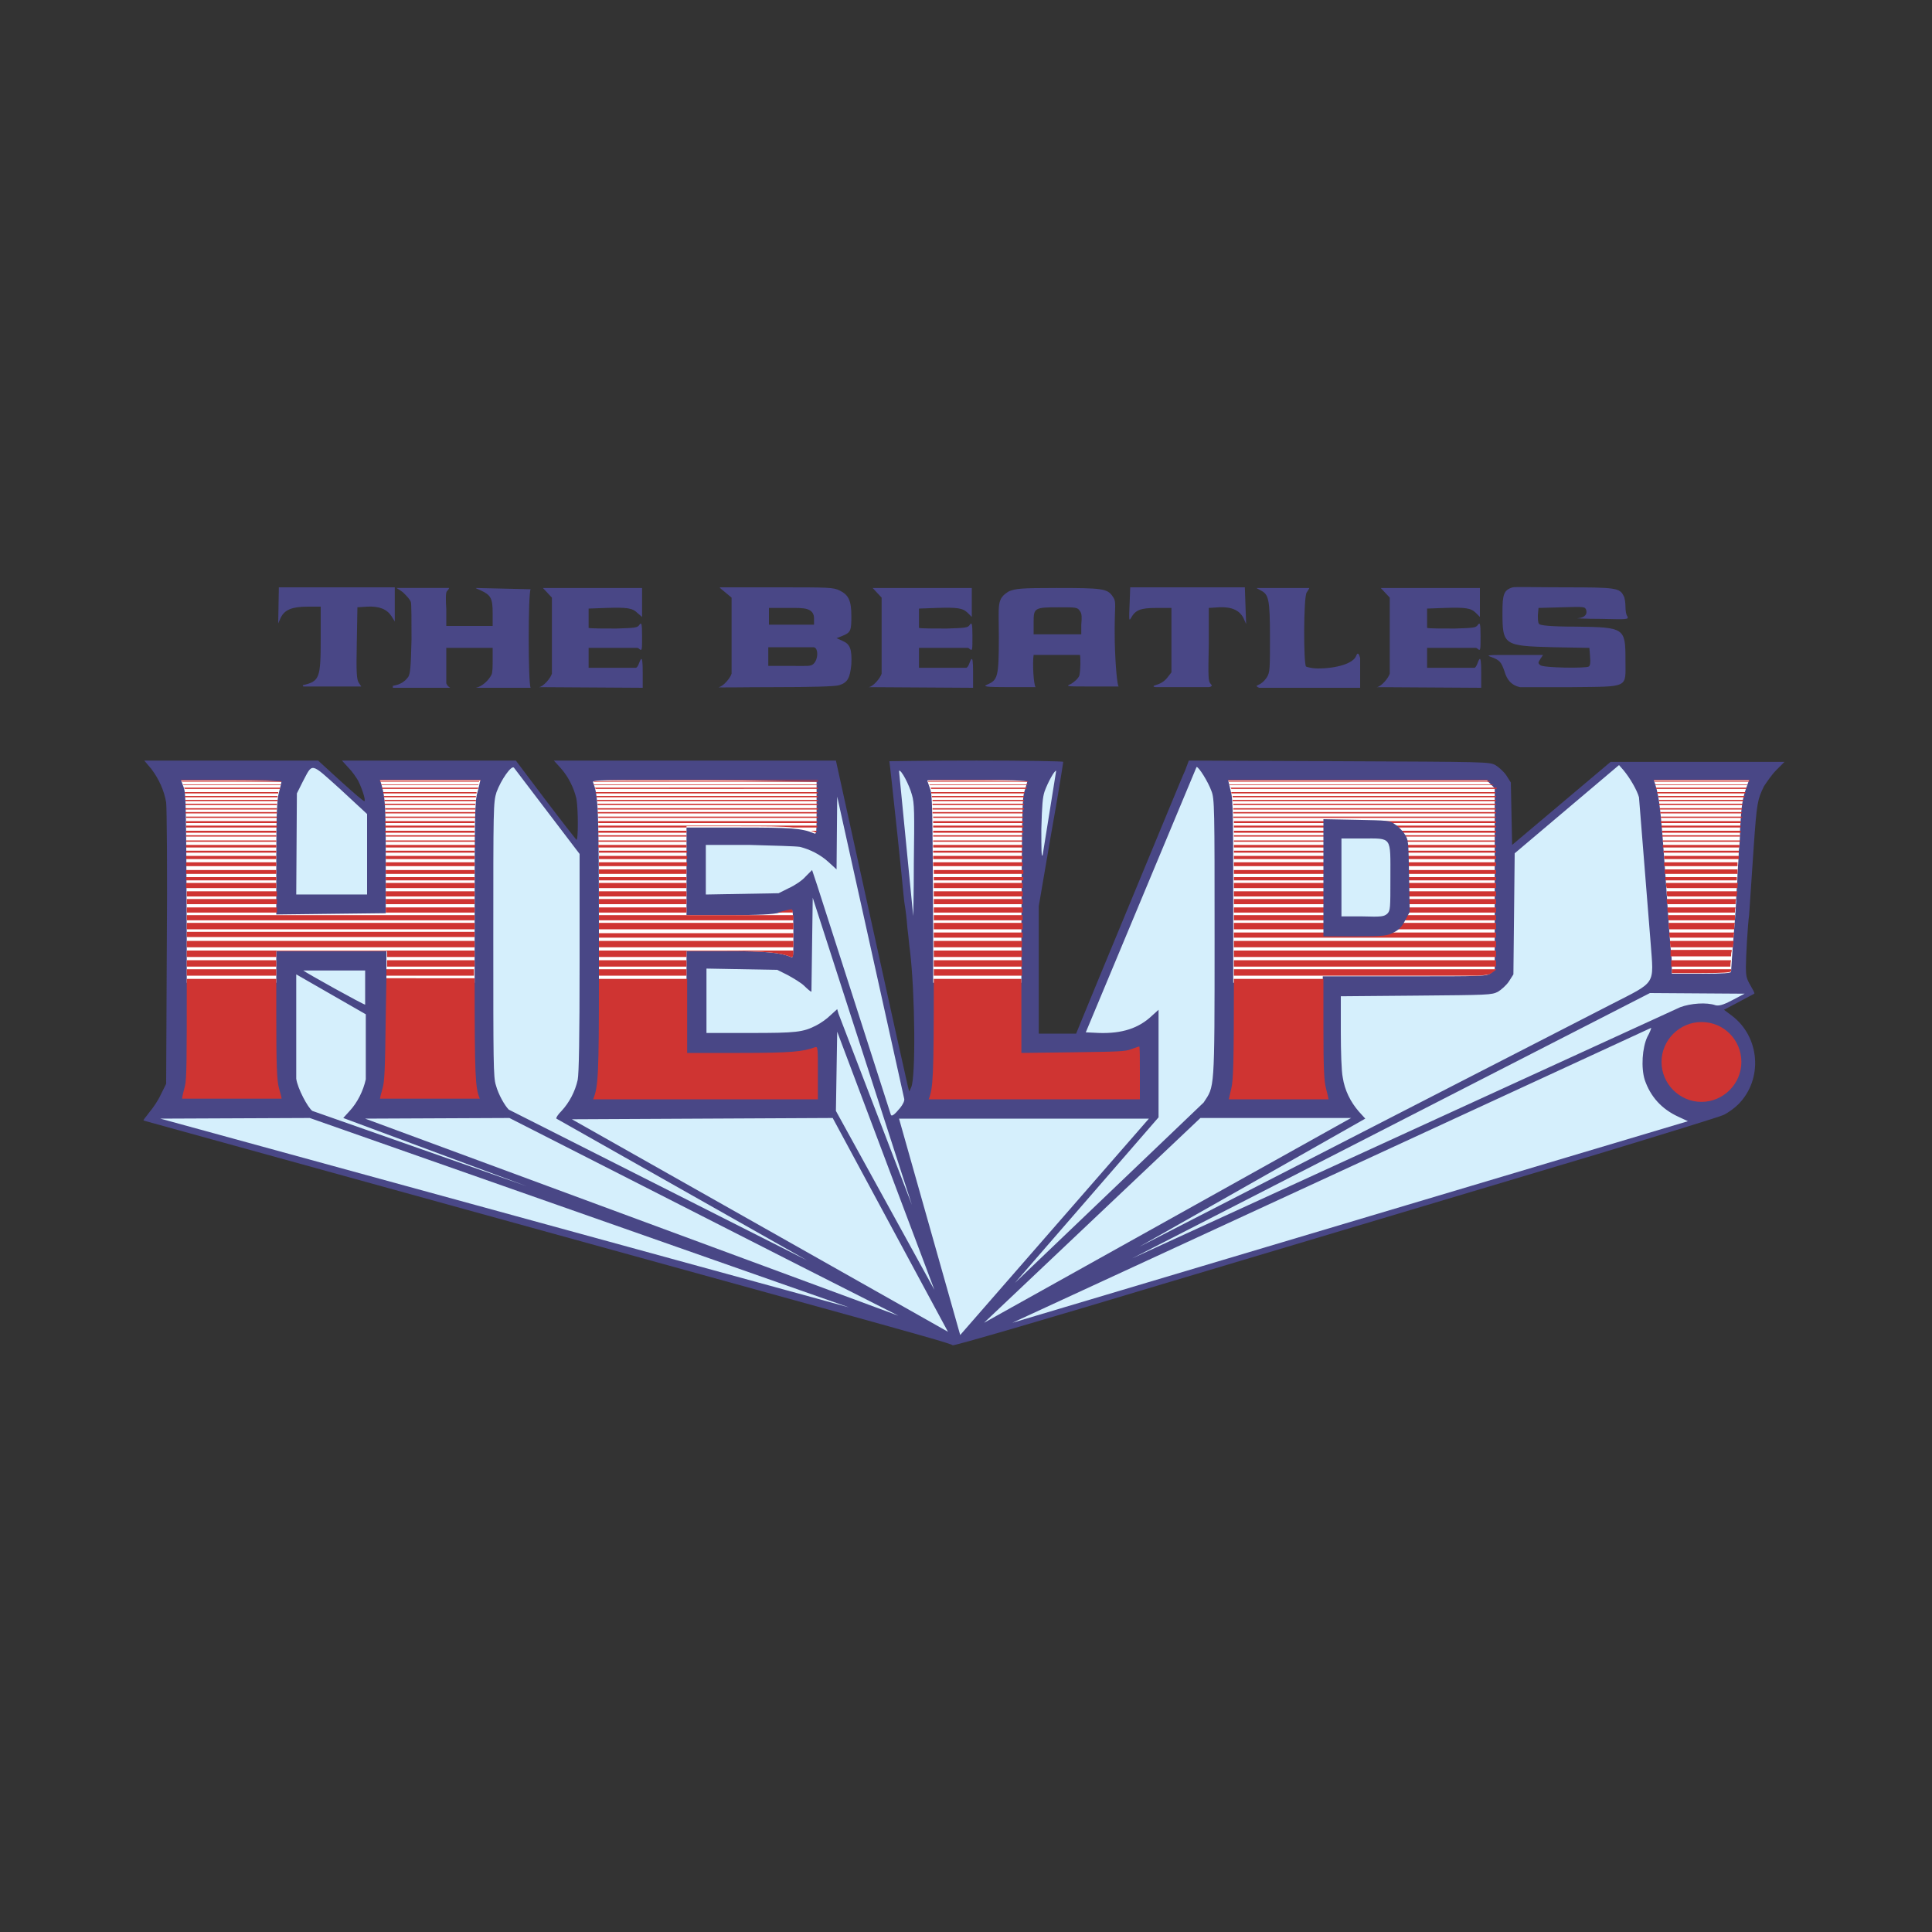 <?xml version="1.0" encoding="UTF-8"?> <svg xmlns="http://www.w3.org/2000/svg" xmlns:xlink="http://www.w3.org/1999/xlink" version="1.1" id="Layer_1" x="0px" y="0px" viewBox="0 0 300 300" style="enable-background:new 0 0 300 300;" xml:space="preserve"><rect x="0" y="0" width="300" height="300" fill="#333333" stroke="none"/> <style type="text/css"> .st0{fill:#494786;} .st1{fill:#FFFFFF;} .st2{fill:#CF3432;} .st3{fill:#D5EFFC;} </style> <g id="XMLID_1_"> <path id="XMLID_3_" class="st0" d="M131.7,204.2L22.3,174c-0.1-0.1,0.4-0.6,0.9-1.3c0.6-0.7,1.4-1.9,1.8-2.8l0.8-1.6l0.1-21.2 c0.1-11.7,0-21.8-0.1-22.5c-0.3-1.8-1.1-3.6-2.3-5.2l-1.1-1.3l13.5,0l13.5,0l3.5,3.2c2,1.8,3.6,3.2,3.7,3.1c0.2-0.2-0.4-2-1-3.2 c-0.3-0.5-0.9-1.4-1.5-2l-1-1.1h13.5h13.5l4.6,6.1c2.5,3.3,4.7,6.1,4.8,6.2c0.3,0.2,0.3-4.7,0-6.4c-0.4-1.7-1.3-3.5-2.5-4.8l-1-1.1 H108h21.8l5.5,25c3,13.7,5.6,25.3,5.7,25.7l0.2,0.7l0.3-0.7c0.7-1.5,0.6-14.5-0.2-21.2c-0.1-0.5-0.2-2-0.4-3.5 c-0.1-1.4-0.3-3-0.4-3.5c-0.1-0.5-0.3-2.6-0.5-4.7c-0.6-5.7-0.5-5.1-1.5-14.2c-0.2-1.9-0.4-3.5-0.4-3.5s6.1-0.1,13.5-0.1 c7.6,0,13.5,0.1,13.5,0.2c0,0.1-0.8,5.2-1.9,11.3l-1.9,11.1v9.9v9.9h2.9h2.9l0.9-2.2c0.5-1.2,4.1-10,8.1-19.6 c4-9.6,7.5-18.2,7.9-19l0.6-1.6l23.3,0.1c23.1,0.1,23.3,0.1,24.3,0.6c0.5,0.3,1.3,1,1.7,1.6l0.7,1.1l0.2,9.7l15.3-12.9h27l-1.3,1.3 c-0.7,0.7-1.5,1.9-1.9,2.5c-1,2.1-1.1,2.4-1.6,9.6l-0.7,10.4c-0.2,1.3-0.5,6.4-0.5,8.1c0,1.3,0.1,1.8,0.7,2.8 c0.4,0.7,0.7,1.2,0.6,1.3l-4.7,2.5l1.2,0.9c4.4,3.3,4.9,9.9,1,13.8c-0.6,0.6-1.6,1.3-2.2,1.6c-0.6,0.3-9.4,3-19.6,6.1 c-24.8,7.4-30.4,9.1-67.6,20.2c-17.6,5.3-32.3,9.6-32.6,9.5C148.3,208.8,140.7,206.7,131.7,204.2L131.7,204.2z"></path> <path id="XMLID_9_" class="st1" d="M28.1,121.1l0.4,1.1c0.4,1,0.4,3,0.5,23.1c0,3,0,5,0,7.3h13.9v-4.9h8.6H60l0,4.9h13.7 c0-2.2,0-3.9,0-6.8c0-19.8,0-21.4,0.5-23l0.4-1.7h-7.8H59l0.2,0.6c0.6,2.1,0.7,3.2,0.7,11.3l0,8.8l-8.5,0.1l-8.5,0.1v-8.7 c0-6.8,0.1-9.1,0.4-10.2c0.2-0.8,0.4-1.6,0.4-1.7c0-0.1-3.5-0.2-7.8-0.2H28.1L28.1,121.1z M109.4,121.1c-16.6,0-17.5,0-17.3,0.4 c0.8,2.1,0.9,3.7,0.9,24.4c0,2.8,0,4.5,0,6.7h13.6v-4.9l6.3,0c5.9,0,8.3,0.2,9.9,0.9c0.4,0.2,0.4-0.1,0.4-3.6 c0-2.8-0.1-3.7-0.3-3.7c-0.2,0-1,0.2-1.8,0.4c-1.1,0.3-3.2,0.4-8,0.4h-6.5v-6.8v-6.8h8.2c8,0,9.7,0.1,11.6,0.9 c0.4,0.2,0.4-0.1,0.4-3.9v-4.1L109.4,121.1L109.4,121.1z M151.8,121.1c-4.3,0-7.8,0-7.8,0.1c0,0.1,0.2,0.6,0.4,1.2 c0.4,1,0.4,2.8,0.5,22.7c0,3.2,0,5.1,0,7.5h13.7l0-8.8c0.1-17.5,0.1-19.9,0.5-21c0.2-0.7,0.4-1.3,0.4-1.4 C159.7,121.2,156.1,121.1,151.8,121.1L151.8,121.1z M190.7,121.1l0.4,1.7c0.4,1.5,0.4,3.5,0.4,23.1c0,2.8,0,4.5,0,6.7h13.9v-1h12.7 c12.5,0,12.7,0,13.4-0.5l0.6-0.5v-14.1v-14.1l-0.6-0.6l-0.6-0.6h-20.2H190.7z M256.8,121.1l0.2,0.6c0.7,2.2,0.9,4.3,1.6,14.1 c0.4,6.1,0.8,11.6,0.9,12.3c0.1,0.7,0.1,1.7,0.1,2.2v0.9h4.6c3.5,0,4.6-0.1,4.6-0.3c0-0.2,0.1-1.5,0.2-3c0.1-1.5,0.3-3.8,0.4-5.1 c0.1-1.3,0.2-2.8,0.2-3.5s0.2-2.2,0.2-3.6c0.1-1.4,0.2-3,0.2-3.6c0.1-0.6,0.2-2.2,0.2-3.5c0.2-3.6,0.4-4.6,0.9-6.1l0.5-1.4h-7.5 H256.8z"></path> <path id="XMLID_243_" class="st2" d="M28.1,121.1l0,0.1h14.7c-1.3-0.1-3.9-0.1-6.9-0.1H28.1L28.1,121.1z M59,121.1l0,0.1h15.6 l0-0.1h-7.8H59L59,121.1z M109.4,121.1c-9.9,0-14.2,0-16,0.1H127v-0.1H109.4z M151.9,121.1c-4.3,0-7.8,0-7.8,0.1v0h14.8 C157.5,121.2,154.9,121.1,151.9,121.1z M190.7,121.1l0,0.1h40.4l-0.1-0.1h-20.2H190.7L190.7,121.1z M256.8,121.1l0,0.1h14.8l0-0.1 h-7.5H256.8z M28.2,121.3l0.1,0.1h15.4l0-0.1H28.2L28.2,121.3z M59,121.3l0,0.1h15.4l0-0.1H59L59,121.3z M92.4,121.3 c-0.2,0-0.2,0.1-0.2,0.1H127v-0.1H92.4L92.4,121.3z M144.1,121.3c0,0.1,0,0.1,0,0.1h15.5c0-0.1,0-0.1,0-0.1H144.1z M190.8,121.3 l0,0.1h40.6l-0.1-0.1H190.8L190.8,121.3z M256.9,121.3l0,0.1h14.7l0.1-0.1H256.9L256.9,121.3z M28.4,121.8l0.1,0.1h15.1l0-0.1H28.4 L28.4,121.8z M59.2,121.8l0,0.1h15.1l0-0.1H59.2L59.2,121.8z M92.2,121.8l0,0.1H127v-0.1H92.2L92.2,121.8z M144.3,121.8l0.1,0.1 h15.2l0-0.1H144.3L144.3,121.8z M190.9,121.8l0,0.1h41l-0.1-0.1H190.9L190.9,121.8z M257,121.8l0,0.1h14.3l0-0.1H257L257,121.8z M28.6,122.3c0,0.1,0,0.1,0.1,0.2h14.8c0-0.1,0-0.1,0-0.2H28.6L28.6,122.3z M59.3,122.3c0,0.1,0,0.1,0.1,0.2h14.8l0.1-0.2H59.3 L59.3,122.3z M92.4,122.3c0,0.1,0,0.1,0.1,0.2H127v-0.2H92.4L92.4,122.3z M144.5,122.3L144.5,122.3l0.1,0.2h14.8 c0-0.1,0-0.1,0.1-0.2L144.5,122.3L144.5,122.3z M191.1,122.3l0.1,0.2h41.2v-0.2H191.1L191.1,122.3z M257.1,122.3 c0,0.1,0,0.1,0.1,0.2h14l0-0.1l0-0.1H257.1L257.1,122.3z M28.7,123c0,0.1,0,0.1,0,0.2h14.5c0-0.1,0-0.1,0-0.2H28.7L28.7,123z M59.5,123c0,0.1,0,0.1,0,0.2H74c0-0.1,0-0.1,0-0.2H59.5L59.5,123z M92.5,123c0,0.1,0,0.1,0,0.2H127V123H92.5L92.5,123z M144.6,123 c0,0.1,0,0.1,0,0.2h14.5c0-0.1,0-0.1,0-0.2H144.6L144.6,123z M191.2,123c0,0.1,0,0.1,0,0.2h41V123H191.2z M257.3,123 c0,0.1,0,0.1,0,0.2H271c0-0.1,0-0.1,0.1-0.2H257.3L257.3,123z M28.7,123.6c0,0.1,0,0.1,0,0.2h14.4l0-0.2H28.7z M59.6,123.6l0,0.2 h14.3c0-0.1,0-0.1,0-0.2H59.6L59.6,123.6z M92.6,123.6l0,0.2H127v-0.2H92.6L92.6,123.6z M144.7,123.6l0,0.2h14.3l0-0.2H144.7 L144.7,123.6z M191.4,123.6c0,0.1,0,0.1,0,0.2h40.9v-0.2H191.4z M257.5,123.6l0,0.2h13.4l0-0.2H257.5L257.5,123.6z M28.8,124.2 c0,0.1,0,0.1,0,0.2h14.3c0-0.1,0-0.2,0-0.2H28.8L28.8,124.2z M59.7,124.2c0,0.1,0,0.1,0,0.2h14.2c0-0.1,0-0.1,0-0.2H59.7z M92.7,124.2c0,0.1,0,0.1,0,0.2H127v-0.2H92.7z M144.8,124.2c0,0.1,0,0.1,0,0.2H159c0-0.1,0-0.1,0-0.2H144.8L144.8,124.2z M191.4,124.2c0,0.1,0,0.1,0,0.2h40.9v-0.2H191.4L191.4,124.2z M257.6,124.2c0,0.1,0,0.1,0,0.2h13.1c0-0.1,0-0.1,0-0.2H257.6 L257.6,124.2z M28.8,124.8l0,0.2H43c0-0.1,0-0.1,0-0.2H28.8L28.8,124.8z M59.7,124.8c0,0.1,0,0.1,0,0.2h14.1l0-0.2H59.7L59.7,124.8 z M92.8,124.8l0,0.2H127v-0.2H92.8L92.8,124.8z M144.8,124.8l0,0.2H159c0-0.1,0-0.1,0-0.2H144.8L144.8,124.8z M191.5,124.8l0,0.2 h40.8v-0.2H191.5L191.5,124.8z M257.6,124.8l0,0.2h13l0-0.2H257.6L257.6,124.8z M28.8,125.5l0,0.2H43c0-0.1,0-0.1,0-0.2H28.8 L28.8,125.5z M59.8,125.5l0,0.2h14v-0.2H59.8L59.8,125.5z M92.8,125.5c0,0.1,0,0.1,0,0.2H127c0-0.1,0-0.1,0-0.2H92.8L92.8,125.5z M144.8,125.5v0.2H159v-0.2H144.8z M191.5,125.5l0,0.2h40.8v-0.2H191.5z M257.7,125.5c0,0.1,0,0.1,0,0.2h12.8l0-0.2H257.7 L257.7,125.5z M28.8,126.1c0,0.1,0,0.1,0,0.2H43l0-0.2H28.8L28.8,126.1z M59.8,126.1c0,0.1,0,0.1,0,0.2h14l0-0.2H59.8L59.8,126.1z M92.8,126.1c0,0.1,0,0.1,0,0.2h34.1c0-0.1,0-0.1,0-0.2H92.8L92.8,126.1z M144.8,126.1c0,0.1,0,0.1,0,0.2h14.1c0-0.1,0-0.1,0-0.2 H144.8L144.8,126.1z M191.5,126.1v0.2h40.8v-0.2H191.5z M257.8,126.1l0,0.2h12.7c0-0.1,0-0.1,0-0.2H257.8L257.8,126.1z M28.9,126.8 c0,0.1,0,0.2,0,0.2H43c0-0.1,0-0.2,0-0.2H28.9L28.9,126.8z M59.8,126.8c0,0.1,0,0.2,0,0.2h14c0-0.1,0-0.2,0-0.2H59.8L59.8,126.8z M92.9,126.8c0,0.1,0,0.2,0,0.2h34.1c0-0.1,0-0.2,0-0.2H92.9L92.9,126.8z M144.9,126.8c0,0.1,0,0.2,0,0.2h14c0-0.1,0-0.1,0-0.2 H144.9z M191.5,126.8c0,0.1,0,0.1,0,0.2h40.8v-0.2H191.5z M257.9,126.8c0,0.1,0,0.2,0,0.2h12.6c0-0.1,0-0.2,0-0.2H257.9 L257.9,126.8z M28.9,127.5c0,0.1,0,0.2,0,0.3H43c0-0.1,0-0.2,0-0.3H28.9L28.9,127.5z M59.8,127.5c0,0.1,0,0.2,0,0.3h13.9 c0-0.1,0-0.2,0-0.3H59.8L59.8,127.5z M92.9,127.5c0,0.1,0,0.2,0,0.3h34c0-0.1,0-0.2,0-0.3H92.9L92.9,127.5z M144.9,127.5 c0,0.1,0,0.2,0,0.3h14c0-0.1,0-0.2,0-0.3H144.9z M191.6,127.5c0,0.1,0,0.2,0,0.3h40.7v-0.3H191.6z M257.9,127.5c0,0.1,0,0.2,0,0.3 h12.4c0-0.1,0-0.2,0-0.3H257.9L257.9,127.5z M28.9,128.2c0,0.1,0,0.2,0,0.3h14.1c0-0.1,0-0.2,0-0.3H28.9L28.9,128.2z M59.8,128.2 c0,0.1,0,0.2,0,0.3h13.9c0-0.1,0-0.2,0-0.3H59.8L59.8,128.2z M92.9,128.2c0,0.1,0,0.2,0,0.3h13.7v-0.2l8.2,0c4.2,0,6.7,0,8.4,0.2 h3.7c0-0.1,0-0.2,0-0.3H92.9L92.9,128.2z M144.9,128.2c0,0.1,0,0.2,0,0.3h14c0-0.1,0-0.2,0-0.3H144.9L144.9,128.2z M191.6,128.2 c0,0.1,0,0.2,0,0.3h40.7v-0.3H191.6z M258,128.2c0,0.1,0,0.2,0,0.3h12.3c0-0.1,0-0.2,0-0.3H258L258,128.2z M28.9,129 c0,0.1,0,0.2,0,0.3h14V129H28.9L28.9,129z M59.8,129c0,0.1,0,0.2,0,0.3h13.9V129H59.8L59.8,129z M92.9,129c0,0.1,0,0.2,0,0.3h13.7 V129H92.9L92.9,129z M125.9,129c0.2,0.1,0.4,0.1,0.6,0.2c0.2,0.1,0.3,0.1,0.3-0.2H125.9z M144.9,129c0,0.1,0,0.2,0,0.3h14 c0-0.1,0-0.2,0-0.3H144.9L144.9,129z M191.6,129c0,0.1,0,0.2,0,0.3h40.7V129H191.6z M258.1,129c0,0.1,0,0.2,0,0.3h12.2 c0-0.1,0-0.2,0-0.3H258.1L258.1,129z M28.9,129.7c0,0.1,0,0.2,0,0.2h14v-0.2H28.9L28.9,129.7z M59.9,129.7c0,0.1,0,0.2,0,0.2h13.9 v-0.2H59.9L59.9,129.7z M92.9,129.7c0,0.1,0,0.2,0,0.2h13.7v-0.2H92.9z M144.9,129.7c0,0.1,0,0.2,0,0.2h13.9c0-0.1,0-0.2,0-0.2 H144.9L144.9,129.7z M191.6,129.7c0,0.1,0,0.2,0,0.2h40.7v-0.2H191.6z M258.1,129.7c0,0.1,0,0.2,0,0.2h12.1c0-0.1,0-0.2,0-0.2 H258.1L258.1,129.7z M28.9,130.5v0.2h14v-0.2H28.9z M59.9,130.5v0.2h13.9v-0.2H59.9z M92.9,130.5c0,0.1,0,0.2,0,0.2h13.7v-0.2H92.9 z M144.9,130.5c0,0.1,0,0.2,0,0.2h13.9c0-0.1,0-0.2,0-0.2H144.9z M191.6,130.5c0,0.1,0,0.2,0,0.2h16.7v-0.2H191.6z M214.9,130.5 c0.2,0.1,0.3,0.1,0.4,0.2h16.9v-0.2H214.9z M258.2,130.5c0,0.1,0,0.2,0,0.2h12c0-0.1,0-0.1,0-0.2H258.2z M28.9,131.2v0.4h14v-0.4 H28.9z M59.9,131.2v0.4h13.9v-0.4H59.9z M92.9,131.2c0,0.1,0,0.2,0,0.4h13.7v-0.4H92.9z M144.9,131.2c0,0.1,0,0.2,0,0.4h13.9 c0-0.1,0-0.2,0-0.4H144.9z M191.6,131.2c0,0.1,0,0.2,0,0.4h16.7v-0.4H191.6z M215.7,131.2c0,0.1,0.1,0.2,0.1,0.4h16.5v-0.4H215.7z M258.2,131.2c0,0.1,0,0.2,0,0.4h11.9c0-0.1,0-0.2,0-0.4H258.2L258.2,131.2z M28.9,132.1v0.3h14c0-0.1,0-0.2,0-0.3H28.9L28.9,132.1 z M59.9,132.1v0.3h13.8c0-0.1,0-0.2,0-0.3H59.9L59.9,132.1z M93,132.1c0,0.1,0,0.2,0,0.3h13.7v-0.3H93z M144.9,132.1 c0,0.1,0,0.2,0,0.3h13.9c0-0.1,0-0.2,0-0.3H144.9z M191.6,132.1c0,0.1,0,0.2,0,0.3h16.7v-0.3H191.6L191.6,132.1z M215.9,132.1 c0,0.1,0,0.2,0,0.3h16.4v-0.3H215.9z M258.3,132.1c0,0.1,0,0.2,0,0.3h11.7c0-0.1,0-0.2,0-0.3H258.3z M28.9,132.9v0.5h14v-0.2 c0-0.1,0-0.2,0-0.3H28.9z M59.9,132.9L59.9,132.9v0.5h13.8c0-0.2,0-0.3,0-0.5H59.9L59.9,132.9z M93,132.9c0,0.2,0,0.3,0,0.5h13.7 v-0.5H93L93,132.9z M144.9,132.9c0,0.2,0,0.3,0,0.5h13.9c0-0.2,0-0.4,0-0.5H144.9z M191.6,132.9c0,0.2,0,0.3,0,0.5h16.7v-0.5H191.6 z M215.9,132.9c0,0.2,0,0.3,0,0.5h16.4v-0.5H215.9L215.9,132.9z M258.4,132.9c0,0.2,0,0.4,0,0.5H270c0-0.2,0-0.3,0-0.5H258.4 L258.4,132.9z M28.9,133.9c0,0.2,0,0.4,0,0.6h14v-0.6H28.9L28.9,133.9z M59.9,133.9l0,0.6h13.8v-0.6H59.9L59.9,133.9z M93,133.9 c0,0.2,0,0.4,0,0.6h13.7v-0.6H93z M144.9,133.9c0,0.2,0,0.4,0,0.6h13.9c0-0.2,0-0.4,0-0.6H144.9L144.9,133.9z M191.6,133.9 c0,0.2,0,0.4,0,0.6h16.6v-0.6H191.6z M215.9,133.9c0,0.2,0,0.4,0,0.6h16.4v-0.6H215.9z M258.4,133.9c0,0.2,0,0.4,0,0.6h11.4 c0-0.2,0-0.4,0-0.6H258.4L258.4,133.9z M28.9,135.1v0.6h14v-0.6H28.9z M59.9,135.1v0.6h13.8v-0.6H59.9z M93,135.1 c0,0.2,0,0.4,0,0.6h13.6v-0.6v-0.1H93z M145,135.1c0,0.2,0,0.4,0,0.6h13.9c0-0.2,0-0.5,0-0.6H145z M191.6,135.1c0,0.2,0,0.5,0,0.6 h16.6v-0.6H191.6z M215.9,135.1c0,0.2,0,0.4,0,0.6h16.4v-0.6H215.9z M258.5,135.1c0,0.2,0,0.4,0,0.6h11.3l0-0.1c0-0.2,0-0.4,0-0.6 H258.5L258.5,135.1z M28.9,136.2c0,0.2,0,0.4,0,0.5h14v-0.5H28.9L28.9,136.2z M59.9,136.2l0,0.5h13.8v-0.5H59.9L59.9,136.2z M93,136.2c0,0.2,0,0.3,0,0.5h13.6v-0.5H93z M145,136.2c0,0.2,0,0.4,0,0.5h13.9c0-0.2,0-0.4,0-0.5H145z M191.6,136.2 c0,0.1,0,0.4,0,0.5h16.6v-0.3v-0.2H191.6z M215.9,136.2c0,0.1,0,0.1,0,0.2c0,0.1,0,0.2,0,0.3h16.4v-0.2v-0.3H215.9z M258.6,136.2 c0,0.2,0,0.3,0,0.5h11.1c0-0.2,0-0.3,0-0.5H258.6L258.6,136.2z M28.9,137.1v0.8h14v-0.8H28.9z M59.9,137.1v0.8h13.8v-0.8H59.9z M93,137.1c0,0.3,0,0.5,0,0.8h13.6v-0.8H93L93,137.1z M145,137.1c0,0.2,0,0.5,0,0.8h13.8c0-0.3,0-0.5,0-0.8H145L145,137.1z M191.6,137.1c0,0.2,0,0.5,0,0.8h16.6v-0.8H191.6z M215.9,137.1c0,0.3,0,0.5,0,0.8h16.4v-0.8H215.9z M258.7,137.1 c0,0.3,0,0.5,0.1,0.8h11c0-0.3,0-0.5,0.1-0.8H258.7L258.7,137.1z M29,138.4v0.8h14v-0.8H29z M59.9,138.4l0,0.8h13.8v-0.8H59.9 L59.9,138.4z M93,138.4c0,0.3,0,0.5,0,0.8h13.6v-0.8H93z M145,138.4c0,0.2,0,0.5,0,0.8h13.8c0-0.3,0-0.5,0-0.8H145z M191.6,138.4 c0,0.2,0,0.5,0,0.8h16.6v-0.8H191.6z M215.9,138.4c0,0.2,0,0.6,0,0.8h16.4v-0.8H215.9z M258.8,138.4c0,0.3,0,0.5,0.1,0.8h10.8 c0-0.2,0-0.5,0.1-0.8H258.8L258.8,138.4z M29,139.6c0,0.3,0,0.5,0,0.8h14v-0.8H29L29,139.6z M59.9,139.6v0.8h13.8 c0-0.3,0-0.5,0-0.8H59.9L59.9,139.6z M93,139.6c0,0.2,0,0.5,0,0.8h13.6v-0.8H93z M145,139.6c0,0.3,0,0.5,0,0.8h13.8 c0-0.3,0-0.5,0-0.8H145L145,139.6z M191.6,139.6c0,0.3,0,0.5,0,0.8h16.6v-0.8H191.6z M215.9,139.6c0,0.3,0,0.6,0,0.8h16.4v-0.8 H215.9L215.9,139.6z M258.8,139.6c0,0.3,0,0.5,0.1,0.8h10.6c0-0.3,0-0.6,0.1-0.8H258.8L258.8,139.6z M29,140.9v0.8h14v-0.8H29z M59.9,140.9v0.8h13.8v-0.8H59.9z M93,140.9c0,0.2,0,0.5,0,0.8h13.6v-0.8H93z M145,140.9c0,0.3,0,0.5,0,0.8h13.8c0-0.3,0-0.5,0-0.8 H145L145,140.9z M191.6,140.9c0,0.3,0,0.5,0,0.8h16.6v-0.8H191.6z M215.9,140.9c0,0.4-0.1,0.6-0.2,0.8h16.6v-0.8H215.9z M258.9,140.9c0,0.3,0,0.5,0.1,0.8h10.4c0-0.3,0-0.5,0.1-0.8H258.9L258.9,140.9z M122.9,141.2c-0.2,0-1,0.2-1.8,0.4 c-0.1,0-0.2,0-0.3,0.1h2.3C123.1,141.3,123,141.2,122.9,141.2L122.9,141.2z M29,142.1c0,0.3,0,0.5,0,0.8h44.7v-0.8H29L29,142.1z M93,142.1c0,0.3,0,0.5,0,0.8h30.2c0-0.3,0-0.6,0-0.8H93L93,142.1z M145,142.1c0,0.3,0,0.5,0,0.8h13.8c0-0.3,0-0.5,0-0.8H145z M191.6,142.1c0,0.3,0,0.5,0,0.8h40.7v-0.8h-17c-0.4,0.3-1.1,0.3-3.7,0.3h-3.3v-0.3H191.6z M259,142.1c0,0.2,0,0.5,0.1,0.8h10.3 l0-0.2c0-0.2,0-0.4,0-0.6H259L259,142.1z M29,143.3c0,0.4,0,0.6,0,1h44.7c0-0.4,0-0.6,0-1H29L29,143.3z M93,143.3c0,0.3,0,0.7,0,1 h30.2c0-0.4,0-0.7,0-1H93L93,143.3z M145,143.3c0,0.4,0,0.6,0,1h13.8v-0.6c0-0.2,0-0.2,0-0.4H145L145,143.3z M191.6,143.3 c0,0.4,0,0.6,0,1h40.7v-1H191.6z M259.1,143.3c0,0.4,0,0.6,0.1,1h10.1c0-0.4,0-0.7,0.1-1H259.1L259.1,143.3z M29,144.8v0.4v0.3 h44.7c0-0.3,0-0.4,0-0.8H29z M93,144.8c0,0.3,0,0.5,0,0.8h30.2c0-0.2,0-0.4,0-0.6v-0.1H93L93,144.8z M145,144.8c0,0.1,0,0.1,0,0.3 c0,0.2,0,0.3,0,0.5h13.8v-0.8H145z M191.6,144.8c0,0.3,0,0.4,0,0.8h40.7v-0.8H191.6z M259.2,144.8c0,0.3,0,0.5,0.1,0.8h9.9 c0-0.3,0-0.5,0.1-0.8H259.2L259.2,144.8z M29,146.1c0,0.4,0,0.6,0,1h44.7c0-0.4,0-0.6,0-1H29z M93,146.1c0,0.4,0,0.6,0,1h30.2 c0-0.3,0-0.7,0-1H93L93,146.1z M145,146.1c0,0.4,0,0.7,0,1h13.7l0-1H145L145,146.1z M191.6,146.1c0,0.4,0,0.6,0,1h40.7v-1H191.6z M259.3,146.1c0,0.3,0.1,0.8,0.1,1h9.7c0-0.3,0.1-0.7,0.1-1H259.3L259.3,146.1z M29,147.6v1h13.9v-0.9h8.6h8.6l0,0.9h13.6 c0-0.3,0-0.6,0-1H29L29,147.6z M93,147.6c0,0.4,0,0.7,0,1h13.6v-0.9l6.3,0c5.9,0,8.3,0.2,9.9,0.9c0.3,0.1,0.4,0,0.4-1L93,147.6 L93,147.6z M145,147.6c0,0.3,0,0.7,0,1h13.7l0-1H145L145,147.6z M191.6,147.6c0,0.4,0,0.6,0,1h40.7v-1H191.6z M259.4,147.6 c0,0.1,0,0.4,0,0.4c0,0.2,0,0.4,0,0.5h9.4c0-0.3,0-0.5,0.1-0.8c0-0.1,0-0.1,0-0.2H259.4L259.4,147.6z M29,149.1v1h13.9v-1H29z M60.1,149.1l0,1h13.6c0-0.3,0-0.7,0-1H60.1L60.1,149.1z M93,149.1c0,0.3,0,0.7,0,1h13.6v-1H93L93,149.1z M145,149.1 c0,0.3,0,0.7,0,1h13.7l0-1H145z M191.6,149.1c0,0.4,0,0.6,0,1h40.7v-1H191.6z M259.5,149.1c0,0.4,0,0.7,0,1h9.2c0-0.3,0-0.6,0.1-1 H259.5z M29,150.5c0,0.3,0,0.7,0,1h13.9v-1H29L29,150.5z M60,150.5l0,1h13.6c0-0.3,0-0.7,0-1H60L60,150.5z M93,150.5 c0,0.3,0,0.7,0,1h13.6v-1H93z M145,150.5c0,0.3,0,0.7,0,1h13.7v-1H145z M191.6,150.5c0,0.4,0,0.7,0,1h37.8c1.7-0.1,1.9-0.2,2.2-0.4 l0.7-0.5v-0.1H191.6z M259.6,150.5l0,0.6h4.6c3.5,0,4.6-0.1,4.6-0.3c0,0,0-0.2,0-0.3L259.6,150.5L259.6,150.5z M29,152 c0,12.6,0,15.6-0.3,16.7c-0.2,0.8-0.5,1.9-0.4,1.9h15.4c0.1,0-0.2-0.9-0.4-1.7c-0.3-1.2-0.4-3.3-0.4-11.4V152L29,152L29,152z M60,152l-0.1,5.7c-0.1,8.6-0.2,10.3-0.5,11.3c-0.2,0.7-0.4,1.5-0.4,1.6h15.5c-0.7-1.7-0.8-3.3-0.8-18.7H60L60,152z M93,152 c0,14.8-0.1,16.8-0.9,18.7H127v-4.1c0-3.8,0-4.1-0.4-4c-1.9,0.7-3.7,0.9-11.7,0.9h-8.2v-7.9V152H93L93,152z M145,152 c0,15.2-0.1,17-0.8,18.7H177v-4.1c0-2.2,0-4.1-0.1-4.1c-0.1,0-0.6,0.2-1.2,0.4c-0.9,0.4-2.3,0.4-9.1,0.5l-8,0.1l0-11.5H145L145,152 z M191.6,152c0,13.3-0.1,15.7-0.4,17l-0.4,1.7h15.5c0-0.1-0.2-0.9-0.4-1.7c-0.3-1.1-0.4-3.1-0.4-9.4V152L191.6,152L191.6,152z M264.2,158.7c-3.4,0-6.2,2.8-6.2,6.2s2.8,6.2,6.2,6.2c3.4,0,6.2-2.8,6.2-6.2C270.4,161.5,267.7,158.7,264.2,158.7z"></path> <path id="XMLID_244_" class="st0" d="M205.5,136.3v-9.1l5.1,0.1c5,0.1,5.2,0.1,6,0.7c0.5,0.3,1.2,1,1.5,1.5c0.6,0.9,0.6,1,0.7,6.5 l0.1,5.6l-0.7,1.3c-0.5,1-1,1.5-1.8,1.9c-1,0.5-1.3,0.6-6,0.6h-4.9V136.3z"></path> <path id="XMLID_264_" class="st3" d="M215.4,141.9c0.5-0.5,0.5-0.8,0.5-5.6c0-6.5,0.3-6.1-4.3-6.1h-3.3v12.1h3.3 C214.6,142.4,214.9,142.3,215.4,141.9L215.4,141.9z M164,119.7c-0.2-0.2-1.3,1.8-1.8,3.2c-0.3,0.9-0.4,2.1-0.5,5.8 c0,3.1,0,4.5,0.2,4.1L164,119.7z M57,126.4l-4.1-3.8c-4.8-4.3-4.3-4.2-5.9-1.2l-0.9,1.8l-0.1,15.7H57V126.4z M141.6,123.4 c-0.4-1.5-1.7-4-2-3.7l2.2,22.5c0,0.4,0.1-3.3,0.1-8.2C142,126.2,142,124.7,141.6,123.4L141.6,123.4z M139.8,172 c0.4-0.5,0.7-1.1,0.6-1.4L130,123.7l-0.1,11.3l-1.2-1.1c-1.3-1.2-2.9-2-4.5-2.4c-0.6-0.1-4.1-0.2-7.8-0.3l-6.8,0v7.7l11.3-0.2 l1.6-0.8c0.9-0.4,2.1-1.2,2.6-1.8l1-1l0.8,2.4l11.4,35.5C138.4,173.5,138.9,173.1,139.8,172L139.8,172z M81.8,184.2l-28.5-10.6 l1-1.1c1.2-1.3,2.1-3.1,2.5-4.9v-10.1L46,151.3l0,16.2c0.2,1.5,1.8,4.5,2.5,5L81.8,184.2L81.8,184.2z M126.2,139.4L126,154 c-0.1,0-0.6-0.4-1.1-0.9c-0.5-0.5-1.7-1.2-2.6-1.7l-1.6-0.8l-5.5-0.1l-5.5-0.1v10l6.8,0c7.1,0,8.2-0.1,10.3-1.2 c0.6-0.3,1.6-1,2.1-1.5l1.1-1l0.2,0.7l11.4,29.7L126.2,139.4z M125.3,195.7l-38.9-22c-0.1-0.1,0.2-0.6,0.8-1.2 c1.2-1.3,2.1-3,2.5-4.8c0.2-0.9,0.3-6.7,0.3-18.2v-16.9l-10.2-13.4c-0.4-0.4-2,1.9-2.7,3.8c-0.5,1.6-0.5,2.3-0.5,22.9 c0,18.8,0,21.4,0.4,22.6c0.4,1.5,1.4,3.2,2,3.8L125.3,195.7z M186.9,171.2c1.7-2.6,1.7-1.5,1.7-25.5c0-20.2,0-21.7-0.5-22.9 c-0.5-1.4-2-3.8-2.3-3.7l-17.2,41.2l2.1,0.1c3.5,0.1,6.1-0.7,8.2-2.7l1-0.9v16.7l-22.3,25.7L186.9,171.2z M130,160.2l-0.2,12.3 l15.3,27.8L130,160.2z M131.8,203l-83.7-29.4l-23.2,0.1L131.8,203L131.8,203z M139.5,204.3c-20.2-10.2-40.7-20.7-60.4-30.7 l-22.4,0.1L139.5,204.3L139.5,204.3z M262.1,174.1l-1.5-0.7c-2.6-1.2-4.3-3.1-5.2-5.7c-0.6-1.9-0.4-5,0.4-6.7 c0.4-0.7,0.6-1.3,0.6-1.4l-99.2,45.8L262.1,174.1z M209.8,173.6l-11.7,0h-11.7l-33.6,31.8L209.8,173.6z M178.4,173.7l-38.8,0 l9.5,33.6L178.4,173.7z M250.1,156c7.2-3.7,6.7-2.9,6.2-9.7l-1.8-22.5c-0.3-1.1-1.4-3-2.4-4.2l-0.7-0.8l-16.2,13.7l-0.1,9.4 l-0.1,9.4l-0.7,1.1c-0.4,0.6-1.2,1.3-1.7,1.6c-1,0.5-1.4,0.5-12.7,0.6l-11.7,0.1l0,5.5c0,3,0.1,6.2,0.3,7.1c0.3,2,1.2,3.8,2.5,5.3 l1,1.1l-35.1,19.9L250.1,156z M260.9,156.4c1.6-0.6,4.1-0.8,5.5-0.3c0.5,0.1,1.1,0,2.6-0.8l1.9-1l-14.7-0.1l-80.4,41.2L260.9,156.4 z M129.3,173.6l-40.5,0.2l58.4,33L129.3,173.6z M56.7,150.7h-9.6c0.3,0.3,9.3,5.3,9.6,5.3V150.7z"></path> <path id="XMLID_265_" class="st0" d="M236,106.7c-1.3-0.3-2-1.1-2.4-2.5c-0.5-1.4-0.7-1.7-2.1-2.2c-0.8-0.3-0.5-0.3,3.6-0.3l4.5,0 l-0.4,0.6c-0.4,0.6-0.4,0.7,0,1c0.5,0.4,7,0.5,7.5,0.2c0.2-0.1,0.3-0.6,0.2-1.6l-0.1-1.3l-5.6-0.1c-7.7-0.2-7.9-0.3-7.9-5.4 c0-2.8,0.2-3.5,1.6-3.9c0.4-0.1,4,0,8.1,0c7.9,0,8.5,0.1,9.1,1.3c0.2,0.3,0.3,1.1,0.3,1.7c0,0.6,0.1,1.3,0.3,1.5 c0.2,0.5,0.1,0.5-4.2,0.4c-2.4,0-4-0.1-3.5-0.1c1.1-0.1,1.5-0.6,1.3-1.3c-0.2-0.5-0.3-0.5-3.8-0.4l-3.6,0.1l-0.1,1.1 c0,0.6,0,1.2,0.2,1.4c0.2,0.2,1.6,0.4,5.7,0.4c7.6,0.1,7.7,0.2,7.7,5.2c0,4.4,0.7,4.1-8.4,4.2H236z"></path> <path id="XMLID_266_" class="st0" d="M195.3,106.4c0.5-0.2,1-0.6,1.4-1.2c0.5-0.8,0.5-1.3,0.5-6.2c0-5.9-0.2-6.7-1.4-7.3 c-0.4-0.2-0.7-0.4-0.7-0.4h4.1h4.1c0,0.1-0.2,0.4-0.4,0.7c-0.5,0.7-0.5,11.1-0.1,11.5c0.2,0.1,1,0.3,1.8,0.3c3,0,5.6-0.8,6-2 c0.2-0.5,0.4-0.4,0.6,0.4l0,4.6l-15.7,0C195.1,106.6,195,106.5,195.3,106.4L195.3,106.4z"></path> <path id="XMLID_267_" class="st0" d="M179.4,106.4c0.7-0.2,1.3-0.5,1.8-1.1l0.7-0.9v-10l-2.3,0c-2.5,0-3.3,0.3-4,1.6 c-0.3,0.5-0.3,0.2-0.2-2.1l0.1-2.7h17.8l0.1,2.9l0.1,2.8l-0.4-0.9c-0.6-1.2-1.8-1.8-3.8-1.7l-1.6,0.1v5.7c-0.1,5-0.1,5.7,0.3,6.1 c0.2,0.2,0.3,0.4-0.3,0.5h-8.1C179,106.7,179,106.5,179.4,106.4L179.4,106.4z"></path> <path id="XMLID_270_" class="st0" d="M164.1,91.3c-5.7,0-6.3,0.1-7.4,0.5c-2,1.2-1.6,2-1.6,7.2c0,6.2-0.2,6.6-1.8,7.3 c-0.7,0.3-0.4,0.4,3.5,0.4h4c-0.3-0.4-0.5-3.7-0.3-5h7.2c0.1,0.5,0.1,2.3-0.1,3.2c-0.2,0.5-0.8,1-1.3,1.3c-0.9,0.4-0.8,0.4,3.4,0.4 h4c-0.2-0.2-0.5-2.9-0.6-7c-0.1-6,0.4-6-0.4-7.1C171.9,91.4,171,91.3,164.1,91.3z M164.4,94.3c2.8,0,2.9,0,3.3,0.6 c0.3,0.4,0.3,1,0.2,2.1v1.5h-7.4v-2C160.5,94.4,160.7,94.3,164.4,94.3L164.4,94.3z"></path> <path id="XMLID_274_" class="st0" d="M111.8,91.3l1.8,1.5v11.8c-0.2,0.7-1.3,2-2,2.1c-0.3,0.1,3.6,0,8.6,0c5.7,0,9.5-0.1,10.1-0.3 c1.3-0.4,1.7-1.1,1.9-3.3c0.1-2.3-0.2-3.1-1.4-3.6l-0.9-0.4l1-0.4c1.2-0.5,1.3-0.8,1.3-3c0-2.4-0.4-3.3-1.8-4 c-1-0.5-1.7-0.5-9.9-0.5H111.8z M126.4,96.2V97h-3.3h-3.7v-2.6h3.3C124.7,94.4,126.5,94.3,126.4,96.2z M122.9,100.5h3.4 c0.8,0,0.8,1.9,0,2.6c-0.4,0.4-1,0.3-3.4,0.3h-3.6v-2.9L122.9,100.5L122.9,100.5z"></path> <path id="XMLID_275_" class="st0" d="M61,106.5c1.2-0.2,1.9-0.7,2.4-1.4c0.3-0.5,0.4-1.5,0.5-5.8c0-2.8,0-5.5-0.1-5.8 c-0.1-0.4-0.7-1-1.1-1.4c-0.4-0.4-1.2-0.8-1.1-0.8h8.1c0.1,0-0.1,0.3-0.3,0.5c-0.2,0.2-0.2,1.3-0.1,2.8v2.6h7.2l0-2 c0-2.3-0.3-2.8-1.8-3.5c-0.4-0.2-0.8-0.3-0.8-0.4l8.5,0.2c-0.4,0.4-0.4,14.8,0,15.3h-8.5c1-0.2,2-1.2,2.4-2 c0.2-0.3,0.2-1.4,0.2-2.4v-1.8h-7.2v5.5c0.1,0.3,0.3,0.5,0.6,0.7H61V106.5z"></path> <path id="XMLID_276_" class="st0" d="M47,106.4c2.6-0.6,2.8-1,2.8-7.2v-5l-2,0c-2.5,0-3.6,0.5-4.2,1.7l-0.4,0.9l0.1-5.6h18v5.3 l-0.5-0.8c-0.7-1.1-1.9-1.6-3.8-1.5l-1.5,0.1l-0.1,5.6c-0.1,4.7,0,5.6,0.3,6.1l0.4,0.6h-9L47,106.4z"></path> <path id="XMLID_277_" class="st0" d="M213.8,106.7c0.7-0.1,1.8-1.4,2-2.1l0-11.8l-1.4-1.5h15.4v2.3v2.2l-0.6-0.6 c-0.8-0.8-1.6-0.9-4.9-0.8l-2.7,0.1v3c0.3,0.1,2.5,0.1,4.3,0.1c2.9-0.1,3.3-0.1,3.6-0.6c0.3-0.4,0.4-0.2,0.4,1.8c0,2.1,0,2.3-0.4,2 c-0.1-0.1-0.2-0.2-0.4-0.2h-7.5l0,3.1h7.3c0.4,0,0.6-1.1,0.8-1.3c0.2-0.3,0.3,0.2,0.3,2l0,2.4L213.8,106.7L213.8,106.7z"></path> <path id="XMLID_278_" class="st0" d="M134.9,106.7c0.7-0.1,1.8-1.4,2-2.1l0-11.8l-1.4-1.5h15.4v2.3v2.2l-0.6-0.6 c-0.8-0.8-1.6-0.9-4.9-0.8l-2.7,0.1v3c0.3,0.1,2.5,0.1,4.3,0.1c2.9-0.1,3.3-0.1,3.6-0.6c0.3-0.4,0.4-0.2,0.4,1.8c0,2.1,0,2.3-0.4,2 c-0.1-0.1-0.2-0.2-0.4-0.2h-7.5l0,3.1h7.3c0.4,0,0.6-1.1,0.8-1.3c0.2-0.3,0.3,0.2,0.3,2l0,2.4L134.9,106.7L134.9,106.7z"></path> <path id="XMLID_279_" class="st0" d="M83.7,106.7c0.7-0.1,1.8-1.4,2-2.1l0-11.8l-1.4-1.5h15.4v2.3v2.2L99,95.2 c-0.8-0.8-1.6-0.9-4.9-0.8l-2.7,0.1v3c0.3,0.1,2.5,0.1,4.3,0.1c2.9-0.1,3.3-0.1,3.6-0.6c0.3-0.4,0.4-0.2,0.4,1.8c0,2.1,0,2.3-0.4,2 c-0.1-0.1-0.2-0.2-0.4-0.2h-7.5l0,3.1h7.3c0.4,0,0.6-1.1,0.8-1.3c0.2-0.3,0.3,0.2,0.3,2l0,2.4L83.7,106.7L83.7,106.7z"></path> </g> </svg> 